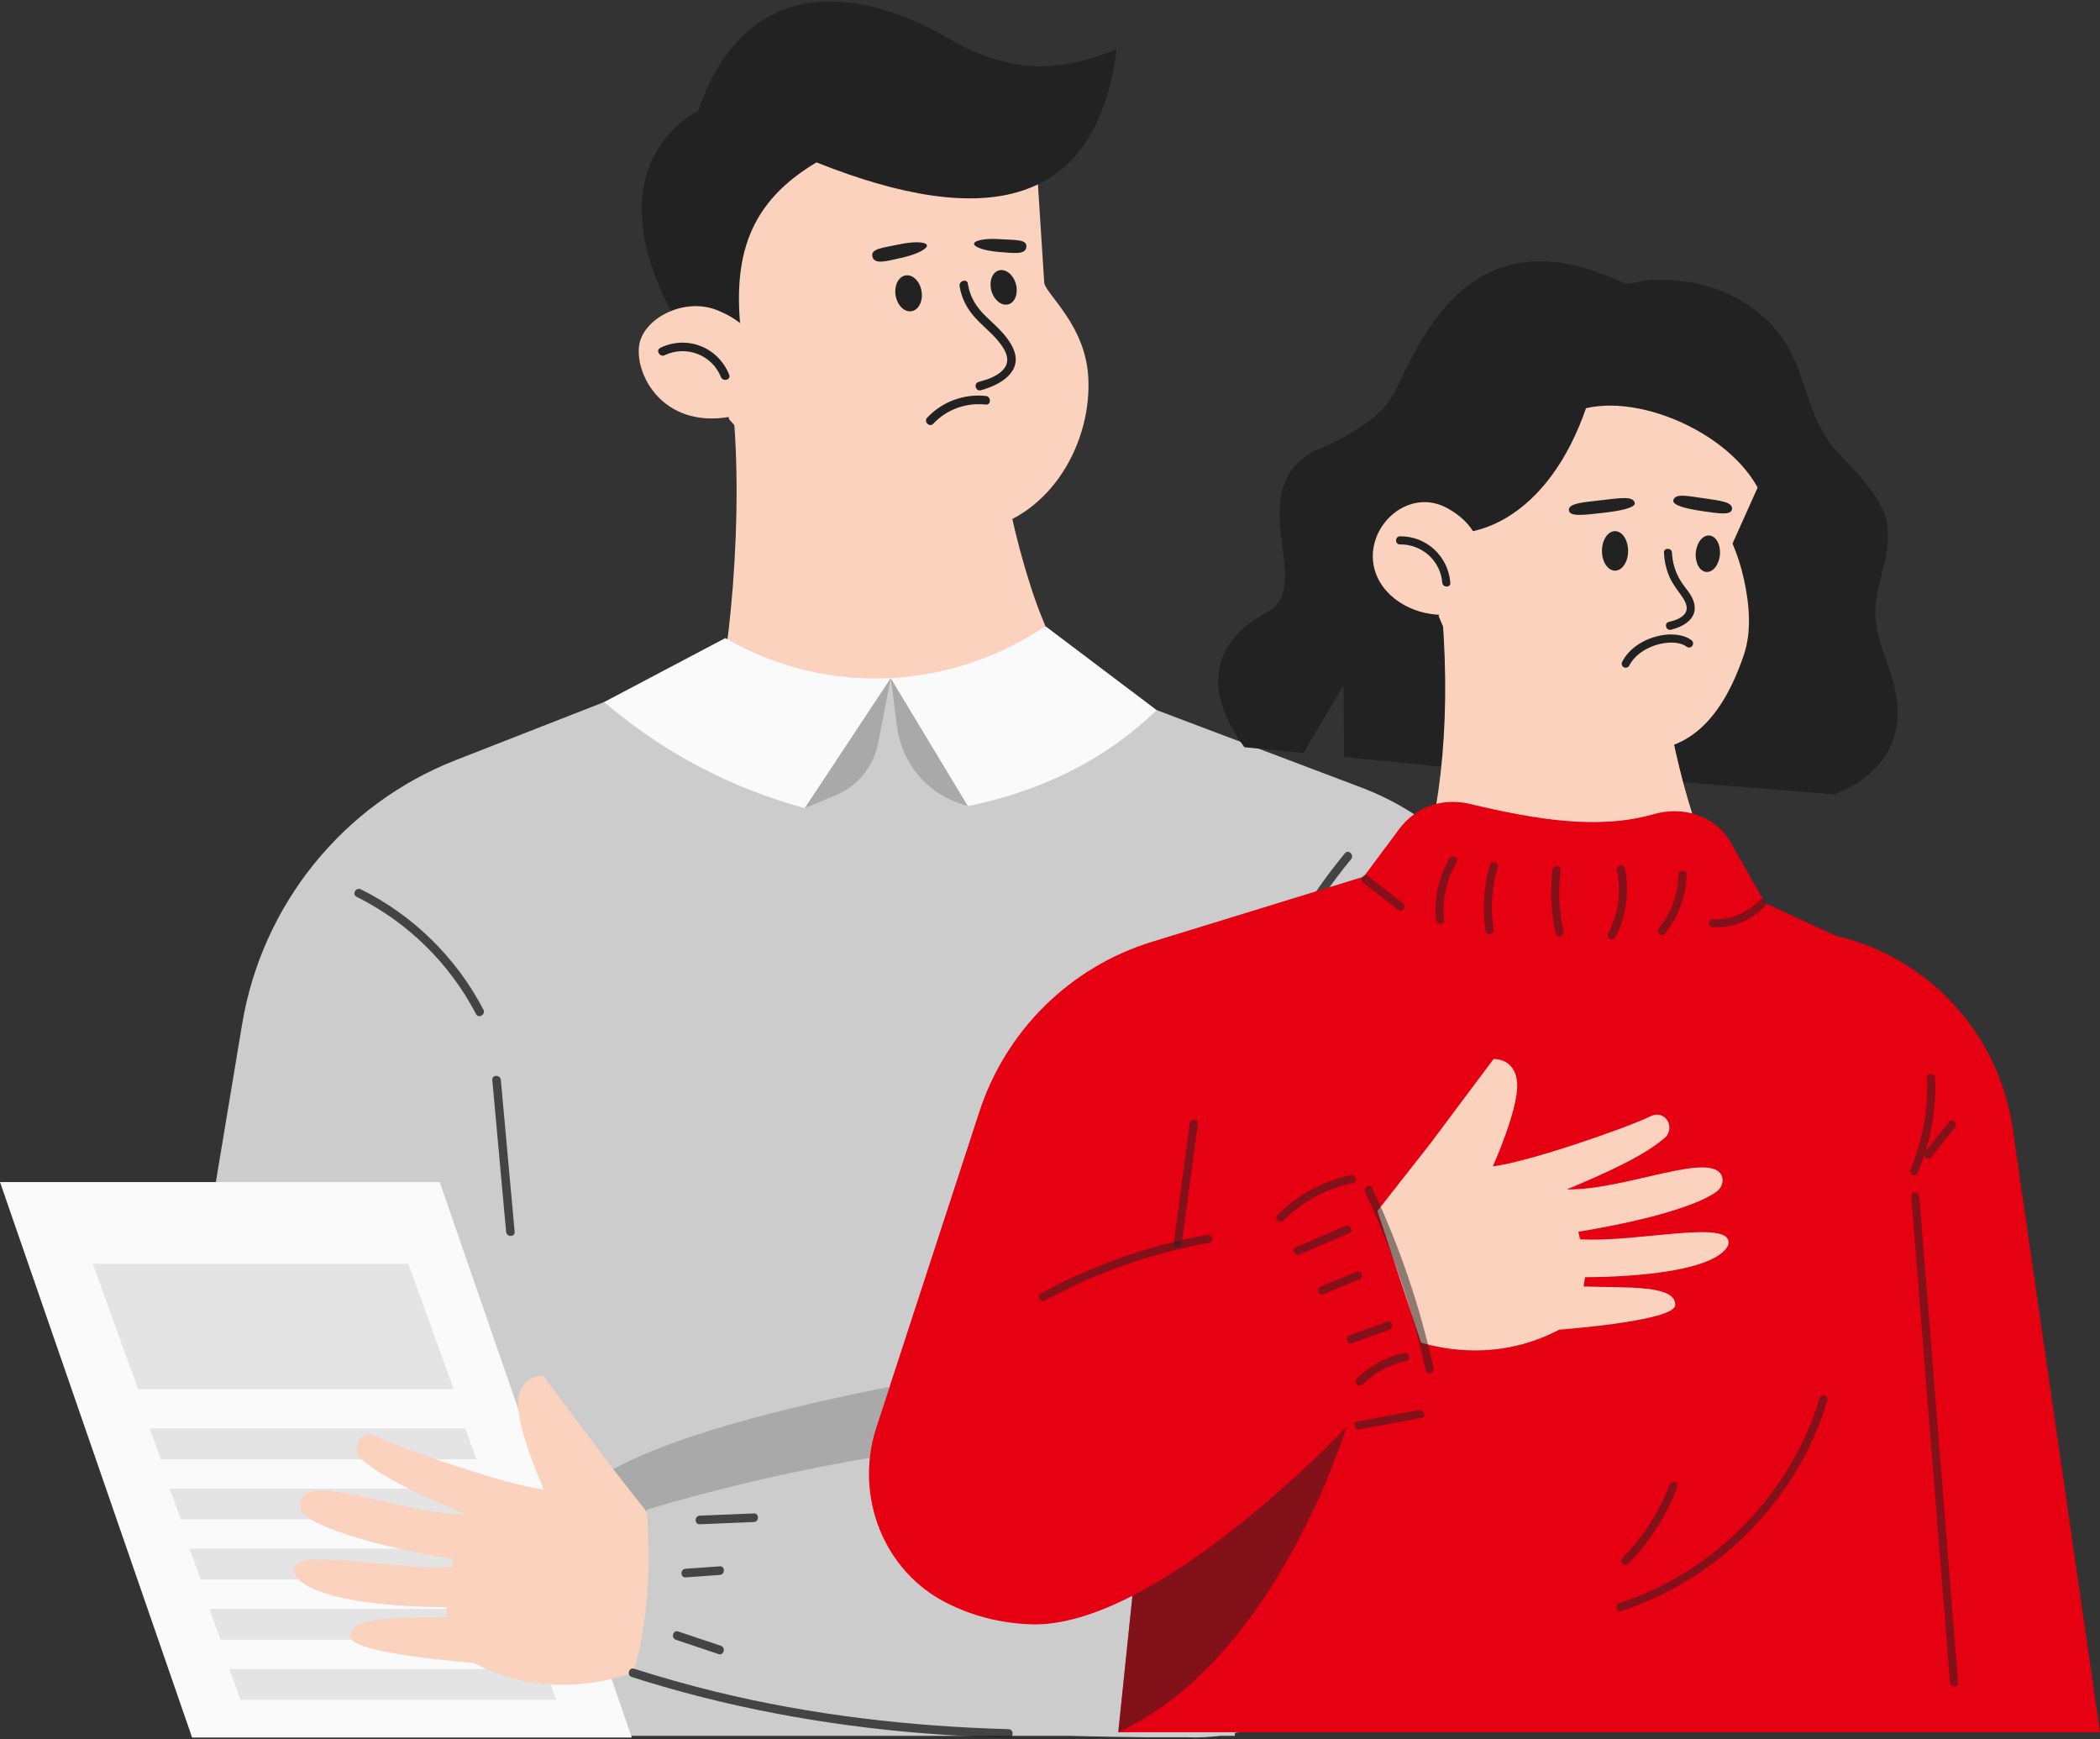 <svg width="256" height="212" viewBox="0 0 256 212" fill="none" xmlns="http://www.w3.org/2000/svg">
<rect x="0" y="0" width="256" height="212" fill="#333333" stroke="none"/>
<path d="M150.534 134.448H39.162V211.584H150.534V134.448Z" fill="#CCCCCC"/>
<path d="M86.599 88.142L134.053 89.198C131.928 86.048 129.933 82.462 128.112 78.16C125.848 72.794 123.862 66.302 122.326 58.117L106.609 53.178L89.106 47.664C90.953 61.834 88.733 83.143 86.599 88.142Z" fill="#FAD2BE"/>
<g style="mix-blend-mode:multiply">
<path d="M106.445 61.327C106.445 61.327 113.696 72.06 127.435 76.309C125.171 70.943 123.853 66.283 122.318 58.108L106.601 53.169L106.453 61.327H106.445Z" fill="#FAD2BE"/>
</g>
<path d="M132.605 48.781C131.824 56.896 125.752 65.098 116.211 64.923C112.135 64.836 107.017 63.667 103.704 61.154L89.826 50.596L84.829 27.918L106.202 8.075L126.255 18.223C126.255 18.223 127.296 34.444 127.296 34.453C127.34 35.125 128.701 36.477 130.046 38.545C131.286 40.422 132.492 42.891 132.665 45.971C132.717 46.896 132.7 47.838 132.605 48.781Z" fill="#FAD2BE"/>
<path d="M116.983 34.88C117.183 36.206 117.755 37.393 118.605 38.414C119.507 39.513 120.669 40.36 121.589 41.45C122.361 42.358 123.306 43.719 122.448 44.871C121.728 45.831 120.4 46.258 119.299 46.555C118.648 46.729 118.926 47.742 119.576 47.567C121.927 46.93 124.815 45.298 123.488 42.419C122.777 40.883 121.407 39.74 120.21 38.588C119.047 37.48 118.232 36.215 117.989 34.592C117.894 33.929 116.888 34.208 116.983 34.871V34.88Z" fill="#222222"/>
<path d="M120.175 49.312C117.79 49.05 115.422 49.888 113.766 51.651C113.306 52.139 112.569 51.398 113.028 50.909C114.85 48.963 117.53 47.977 120.175 48.265C120.835 48.335 120.843 49.382 120.175 49.312Z" fill="#222222"/>
<path d="M109.177 35.996C109.368 37.2 110.235 38.073 111.111 37.933C111.987 37.802 112.534 36.711 112.343 35.507C112.152 34.303 111.284 33.431 110.408 33.57C109.532 33.701 108.986 34.792 109.177 35.996Z" fill="#222222"/>
<path d="M120.843 35.403C121.147 36.546 122.057 37.305 122.89 37.105C123.723 36.904 124.148 35.796 123.853 34.653C123.549 33.51 122.639 32.751 121.806 32.951C120.973 33.152 120.548 34.26 120.843 35.403Z" fill="#222222"/>
<path d="M118.744 29.706C118.709 30.133 120.106 30.587 121.866 30.718C123.627 30.849 124.946 31.058 125.11 30.168C125.301 29.13 123.749 29.287 121.988 29.156C120.227 29.025 118.779 29.27 118.744 29.706Z" fill="#222222"/>
<path d="M112.993 29.889C113.097 30.334 111.701 31.032 109.871 31.433C108.041 31.835 106.679 32.254 106.375 31.355C106.011 30.291 107.668 30.212 109.498 29.811C111.328 29.409 112.889 29.444 112.993 29.889Z" fill="#222222"/>
<path d="M90.424 41.346C89.123 31.137 91.396 24.645 99.532 19.793C120.175 28.03 133.628 25.334 136.135 6.007C129.213 8.729 123.653 9.235 115.587 4.672C114.702 4.174 93.148 -9.534 85.081 13.546C85.081 13.546 71.724 19.636 82.305 38.903L90.415 41.337L90.424 41.346Z" fill="#222222"/>
<path d="M141.01 86.555L165.921 95.978C182.184 102.13 191.231 119.625 186.902 136.553L178.376 169.885H25.631L24.59 154.441L29.517 124.834C31.945 110.245 41.834 98.02 55.547 92.654L73.64 85.577L108.596 82.663L141.018 86.546L141.01 86.555Z" fill="#CCCCCC"/>
<path d="M77.023 211.793H23.419L3.05176e-05 144.082H53.604L77.023 211.793Z" fill="#FAFAFA"/>
<path opacity="0.1" d="M55.313 169.317H16.836L11.302 154.047H49.779L55.313 169.317Z" fill="#222222"/>
<path opacity="0.1" d="M58.088 177.869H19.611L18.241 174.116H56.718L58.088 177.869Z" fill="#222222"/>
<path opacity="0.1" d="M60.517 185.197H22.04L20.67 181.445H59.147L60.517 185.197Z" fill="#222222"/>
<path opacity="0.1" d="M62.946 192.527H24.469L23.098 188.775H61.575L62.946 192.527Z" fill="#222222"/>
<path opacity="0.1" d="M65.374 199.857H26.897L25.527 196.105H64.004L65.374 199.857Z" fill="#222222"/>
<path opacity="0.1" d="M67.803 207.186H29.326L27.956 203.434H66.433L67.803 207.186Z" fill="#222222"/>
<path d="M108.587 82.654L98.109 98.5C89.245 96.091 81.048 91.886 73.641 85.577L88.421 77.776C94.909 81.528 101.882 83.012 108.579 82.645H108.587V82.654Z" fill="#FAFAFA"/>
<path d="M141.01 86.555C134.938 92.436 127.27 96.345 117.989 98.265L108.587 82.672L108.596 82.654C115.413 82.297 121.953 80.037 127.435 76.32L141.01 86.563V86.555Z" fill="#FAFAFA"/>
<path opacity="0.2" d="M154.176 126.421C145.85 132.965 130.497 165.425 130.497 165.425C130.497 165.425 80.796 171.707 70.388 182.178L73.51 194.743L127.374 191.864L155.217 181.916L166.406 147.101L154.176 126.421Z" fill="#222222"/>
<path d="M66.311 181.568C61.714 181.01 48.868 176.551 45.971 175.111C45.303 174.78 44.765 174.832 44.349 175.05C43.282 175.609 43.187 177.118 44.054 177.869C46.847 180.277 51.687 182.424 56.718 184.544C49.267 184.684 38.026 179.492 36.69 182.807C36.378 183.584 36.777 184.457 37.471 184.919C42.085 188.034 55.243 190.015 55.243 190.015L55.018 190.992C47.498 191.472 34.634 188.13 35.901 191.856C38.243 196.062 54.376 195.896 54.376 195.896L54.567 197.1C48.825 197.283 42.632 196.873 42.71 199.508C42.77 201.594 57.715 202.685 57.715 202.685C68.002 208.13 77.743 203.601 77.743 203.601L82.288 188.671L74.456 178.698L66.216 167.686C66.216 167.686 63.405 167.485 63.163 170.775C62.92 174.064 66.311 181.577 66.311 181.577V181.568Z" fill="#FAD2BE"/>
<path d="M178.376 169.875L170.058 193.339C166.285 203.984 156.033 212.221 144.809 211.759C120.114 211.916 96.47 209.638 77.327 203.557C78.515 198.958 79.504 193.801 78.845 184.011C97.19 178.514 116.185 175.538 136.742 174.064L156.085 118.045L178.376 169.875Z" fill="#CCCCCC"/>
<path opacity="0.2" d="M117.989 98.255L117.027 97.941C112.907 96.58 109.931 92.959 109.368 88.64L108.587 82.671L117.989 98.264V98.255Z" fill="#222222"/>
<path opacity="0.2" d="M108.587 82.671L107.052 90.568C106.497 93.43 104.554 95.821 101.874 96.929L98.101 98.5L108.578 82.671H108.587Z" fill="#222222"/>
<path d="M77.899 42.218C77.457 45.961 81.143 52.627 89.765 50.647C93.599 49.766 92.055 48.387 92.567 45.08C93.079 41.773 90.988 39.181 87.319 37.768C83.26 36.215 78.29 38.893 77.899 42.209V42.218Z" fill="#FAD2BE"/>
<path d="M81.022 43.3C83.633 42.044 86.799 43.248 87.883 45.953C88.134 46.572 89.14 46.302 88.889 45.674C87.544 42.314 83.763 40.822 80.501 42.393C79.894 42.681 80.423 43.588 81.03 43.3H81.022Z" fill="#222222"/>
<g style="mix-blend-mode:multiply">
<path d="M88.967 51.205C91.934 54.565 95.299 57.549 98.968 60.105C99.523 60.489 100.044 59.582 99.497 59.198C95.897 56.685 92.619 53.753 89.704 50.463C89.262 49.957 88.525 50.699 88.967 51.205Z" fill="#FAD2BE"/>
</g>
<path opacity="0.8" d="M77.014 204.412C88.551 208.103 100.512 210.301 112.568 211.27C116.02 211.549 119.481 211.724 122.942 211.82C123.61 211.837 123.61 210.79 122.942 210.773C110.903 210.432 98.881 209.054 87.163 206.183C83.841 205.371 80.553 204.438 77.292 203.399C76.65 203.199 76.381 204.202 77.014 204.412Z" fill="#222222"/>
<path opacity="0.8" d="M82.392 199.873C84.127 200.458 85.862 201.034 87.596 201.618C88.23 201.828 88.507 200.824 87.874 200.606C86.139 200.021 84.404 199.446 82.67 198.861C82.037 198.652 81.759 199.655 82.392 199.873Z" fill="#222222"/>
<path opacity="0.8" d="M83.581 192.266C84.968 192.17 86.356 192.065 87.744 191.969C88.412 191.925 88.412 190.878 87.744 190.922C86.356 191.018 84.968 191.122 83.581 191.218C82.913 191.262 82.913 192.309 83.581 192.266Z" fill="#222222"/>
<path opacity="0.8" d="M85.307 185.792C87.501 185.704 89.704 185.608 91.899 185.521C92.567 185.495 92.567 184.448 91.899 184.474C89.704 184.561 87.501 184.657 85.307 184.744C84.639 184.771 84.639 185.818 85.307 185.792Z" fill="#222222"/>
<path opacity="0.8" d="M154.411 122.338C156.865 115.96 160.352 110 164.698 104.738C165.123 104.224 164.394 103.482 163.961 103.997C159.485 109.398 155.92 115.497 153.405 122.059C153.162 122.687 154.168 122.958 154.411 122.338Z" fill="#222222"/>
<path opacity="0.8" d="M43.464 109.31C49.684 112.399 54.81 117.425 58.028 123.603C58.34 124.197 59.233 123.673 58.93 123.071C55.642 116.745 50.36 111.553 43.993 108.403C43.395 108.106 42.866 109.005 43.464 109.31Z" fill="#222222"/>
<path opacity="0.8" d="M60.014 131.639C60.578 137.808 61.142 143.977 61.697 150.146C61.758 150.81 62.798 150.818 62.738 150.146C62.174 143.977 61.61 137.808 61.055 131.639C60.994 130.976 59.953 130.967 60.014 131.639Z" fill="#222222"/>
<path d="M223.628 96.835L201.229 95.026L178.332 93.71L163.863 92.279L163.781 83.554C163.781 83.554 160.936 88.299 158.909 91.786L151.691 91.079C145.96 83.184 148.584 77.757 154.47 74.632C160.503 71.433 151.037 59.829 160.356 54.895C160.356 54.895 167.926 52.09 170.002 47.831C173.435 40.758 179.656 25.783 197.96 34.508C198.499 34.763 200.486 34.155 201.099 34.122C203.576 33.998 206.093 34.253 208.464 34.977C211.587 35.931 214.391 37.715 216.516 40.207C220.276 44.607 219.999 50.882 224.004 55.108C225.909 57.115 228.075 59.303 229.359 61.786C231.231 65.404 229.359 69.22 228.737 72.888C227.928 77.641 230.887 81.219 231.288 85.807C231.77 91.235 228.468 94.936 223.612 96.844L223.628 96.835Z" fill="#222222"/>
<path d="M172.242 109.336C175.315 100.701 176.967 89.336 175.806 74.797L202.913 84.419C202.971 84.805 203.028 85.192 203.093 85.57C203.919 90.751 205.251 96.359 207.025 101.417C208.292 105.019 209.78 108.358 211.489 111.055L172.25 109.328L172.242 109.336Z" fill="#FAD2BE"/>
<g style="mix-blend-mode:multiply">
<path d="M207.017 101.424C198.385 97.904 191.077 92.304 185.125 84.549L203.085 85.577C203.911 90.758 205.243 96.366 207.017 101.424Z" fill="#FAD2BE"/>
</g>
<path d="M212.584 70.561C213.279 73.727 213.54 77 212.584 79.821C209.322 89.451 203.845 93.316 195.098 90.684C191.297 89.541 186.319 87.28 183.441 84.541C179.811 81.079 176.419 76.062 173.108 70.364L175.724 48.982L199.758 42.239L214.963 47.831L215.78 56.054L211.202 66.252C211.799 67.65 212.265 69.114 212.584 70.577V70.561Z" fill="#FAD2BE"/>
<path d="M215.413 62.461C213.696 54.196 201.115 47.938 193.341 49.755C188.927 62.584 179.485 67.888 170.656 63.612L170.82 56.046L174.58 45.52L188.641 39.928L204.336 38.777L214.146 44.204L218.233 51.77L215.413 62.461Z" fill="#222222"/>
<path d="M202.84 67.37C202.889 68.316 203.077 69.237 203.429 70.108C203.797 71.021 204.352 71.753 204.925 72.543C205.383 73.176 205.938 74.056 205.391 74.804C204.949 75.396 204.115 75.643 203.437 75.807C202.824 75.955 203.085 76.909 203.699 76.761C205.235 76.383 206.977 75.404 206.527 73.538C206.274 72.477 205.448 71.72 204.892 70.832C204.238 69.788 203.878 68.595 203.821 67.37C203.788 66.737 202.807 66.737 202.84 67.37Z" fill="#222222"/>
<path d="M196.88 69.559C197.761 69.559 198.474 68.48 198.474 67.149C198.474 65.819 197.761 64.74 196.88 64.74C196 64.74 195.286 65.819 195.286 67.149C195.286 68.48 196 69.559 196.88 69.559Z" fill="#222222"/>
<path d="M209.666 67.624C209.559 68.85 208.807 69.787 207.998 69.713C207.189 69.639 206.617 68.587 206.723 67.361C206.829 66.136 207.581 65.198 208.39 65.272C209.2 65.347 209.772 66.399 209.666 67.624Z" fill="#222222"/>
<path d="M203.739 77.329C203.248 77.329 202.733 77.387 202.202 77.51C200.199 77.963 198.54 79.138 197.747 80.668C197.624 80.907 197.714 81.211 197.951 81.334C198.188 81.458 198.491 81.367 198.613 81.129C199.276 79.854 200.69 78.867 202.415 78.481C203.714 78.185 204.941 78.316 205.611 78.826C205.823 78.99 206.134 78.949 206.298 78.727C206.461 78.514 206.42 78.201 206.199 78.037C205.595 77.576 204.72 77.338 203.731 77.338L203.739 77.329Z" fill="#222222"/>
<path d="M199.284 61.293C199.423 61.877 197.575 62.272 195.36 62.518C193.144 62.765 191.354 63.028 191.256 62.198C191.166 61.359 192.965 61.219 195.18 60.972C197.395 60.726 199.071 60.413 199.284 61.293Z" fill="#222222"/>
<path d="M203.984 60.996C203.87 61.58 205.521 62.008 207.5 62.295C209.478 62.575 211.072 62.871 211.145 62.024C211.219 61.177 209.609 61.013 207.63 60.725C205.652 60.445 204.156 60.108 203.984 60.996Z" fill="#222222"/>
<path d="M167.729 65.635C167.206 67.099 167.182 68.76 167.909 70.348C169.438 73.686 173.631 75.389 177.13 74.838C180.654 74.279 179.427 72.79 180.261 69.566C181.087 66.343 179.517 63.612 176.403 61.927C172.781 59.961 168.931 62.288 167.729 65.635Z" fill="#FAD2BE"/>
<path d="M176.803 71.022C176.534 67.798 173.901 65.331 170.656 65.372C170.027 65.38 170.027 66.367 170.656 66.359C173.329 66.326 175.594 68.324 175.822 71.022C175.872 71.647 176.852 71.655 176.803 71.022Z" fill="#222222"/>
<path d="M136.322 211.145L138.611 189.097L137.63 185.512L136.813 182.518L108.471 168.957L119.376 135.545C122.613 125.594 130.461 117.864 140.41 114.805L166.242 106.86L170.566 101.055C171.261 100.117 172.127 99.361 173.108 98.785C174.94 97.708 177.171 97.51 179.239 98.004C187.095 99.87 194.796 101.203 201.614 99.237C204.957 98.267 208.668 99.27 210.647 102.148C210.786 102.346 210.908 102.56 211.039 102.773L215.167 110.068L223.783 114.064C235.114 116.663 243.697 126.005 245.365 137.584L256 211.145H136.322Z" fill="#E50012"/>
<path opacity="0.5" d="M164.116 173.974C164.116 173.974 155.623 202.264 136.322 211.145L138.611 189.098L137.63 185.512L164.116 173.966V173.974Z" fill="#222222"/>
<path d="M181.978 142.173C186.311 141.647 198.417 137.444 201.148 136.087C201.777 135.775 202.284 135.824 202.676 136.03C203.682 136.556 203.772 137.979 202.954 138.686C200.322 140.956 195.761 142.979 191.019 144.977C198.041 145.109 208.636 140.216 209.895 143.341C210.189 144.073 209.813 144.895 209.159 145.331C204.81 148.267 192.409 150.133 192.409 150.133L192.621 151.054C199.709 151.507 211.832 148.357 210.639 151.869C208.431 155.832 193.226 155.676 193.226 155.676L193.047 156.811C198.458 156.984 204.295 156.597 204.221 159.081C204.164 161.046 190.079 162.074 190.079 162.074C180.384 167.206 171.204 162.938 171.204 162.938L166.92 148.867L174.302 139.467L182.068 129.089C182.068 129.089 184.717 128.9 184.945 132C185.174 135.101 181.978 142.181 181.978 142.181V142.173Z" fill="#FAD2BE"/>
<path d="M173.255 172.979L164.116 173.974C164.116 173.974 140.908 198.645 125.531 197.987C121.657 197.831 118.354 196.844 115.567 195.471C107.727 191.614 104.106 182.362 106.828 174.023L108.479 168.974C121.763 159.558 139.175 152.897 156.268 148.645L163.47 143.818C164.786 142.938 166.577 143.555 167.067 145.06L175.275 169.821C175.757 171.285 174.776 172.814 173.255 172.979Z" fill="#E50012"/>
<path opacity="0.5" d="M166.193 107.6L170.492 110.922C170.991 111.309 171.482 110.454 170.991 110.067L166.691 106.745C166.193 106.358 165.702 107.213 166.193 107.6Z" fill="#222222"/>
<path opacity="0.5" d="M208.791 113.019C211.178 113.151 213.532 112.197 215.167 110.445C215.601 109.985 214.906 109.286 214.473 109.746C213.001 111.325 210.941 112.148 208.791 112.033C208.162 112 208.162 112.987 208.791 113.019Z" fill="#222222"/>
<path opacity="0.5" d="M176.722 104.615C175.381 106.877 174.784 109.508 175.054 112.132C175.12 112.757 176.101 112.765 176.035 112.132C175.782 109.673 176.305 107.239 177.572 105.109C177.899 104.566 177.049 104.064 176.722 104.607V104.615Z" fill="#222222"/>
<path opacity="0.5" d="M181.618 105.421C180.866 108.061 180.703 110.8 181.103 113.513C181.193 114.138 182.141 113.875 182.051 113.25C181.675 110.717 181.863 108.143 182.566 105.676C182.738 105.068 181.798 104.805 181.618 105.413V105.421Z" fill="#222222"/>
<path opacity="0.5" d="M189.27 106.054C188.943 108.628 189.074 111.226 189.638 113.759C189.777 114.376 190.725 114.113 190.586 113.496C190.038 111.045 189.932 108.537 190.251 106.054C190.333 105.429 189.352 105.429 189.27 106.054Z" fill="#222222"/>
<path opacity="0.5" d="M197.118 106.088C197.665 108.695 197.281 111.417 196.047 113.769C195.752 114.328 196.594 114.83 196.897 114.27C198.262 111.672 198.671 108.703 198.066 105.833C197.935 105.208 196.987 105.471 197.118 106.096V106.088Z" fill="#222222"/>
<path opacity="0.5" d="M204.622 106.622C204.565 108.998 203.723 111.293 202.227 113.127C201.826 113.612 202.521 114.319 202.922 113.826C204.589 111.778 205.538 109.27 205.603 106.622C205.619 105.988 204.638 105.988 204.622 106.622Z" fill="#222222"/>
<path opacity="0.5" d="M156.416 148.793C158.745 146.466 161.688 144.879 164.909 144.204C165.53 144.073 165.269 143.119 164.648 143.25C161.271 143.958 158.173 145.652 155.721 148.094C155.271 148.538 155.966 149.237 156.416 148.793Z" fill="#222222"/>
<path opacity="0.5" d="M166.414 145.306C169.7 152.23 172.177 159.533 173.803 167.032C173.934 167.649 174.883 167.386 174.752 166.769C173.1 159.187 170.583 151.819 167.264 144.812C166.994 144.237 166.144 144.738 166.414 145.314V145.306Z" fill="#222222"/>
<path opacity="0.5" d="M165.735 174.219C168.245 173.759 170.762 173.298 173.272 172.83C173.893 172.715 173.632 171.761 173.01 171.876C170.501 172.336 167.983 172.797 165.473 173.266C164.852 173.381 165.114 174.335 165.735 174.219Z" fill="#222222"/>
<path opacity="0.5" d="M158.435 152.905C160.454 152.033 162.473 151.17 164.492 150.298C165.073 150.051 164.574 149.196 163.994 149.443C161.975 150.315 159.955 151.178 157.936 152.05C157.356 152.296 157.855 153.152 158.435 152.905Z" fill="#222222"/>
<path opacity="0.5" d="M161.272 157.757C162.743 157.156 164.214 156.556 165.686 155.956C166.266 155.717 166.013 154.763 165.424 155.002C163.953 155.602 162.481 156.202 161.01 156.803C160.43 157.041 160.683 157.995 161.272 157.757Z" fill="#222222"/>
<path opacity="0.5" d="M164.787 163.719C166.315 163.168 167.836 162.625 169.365 162.074C169.953 161.86 169.7 160.906 169.103 161.12C167.574 161.671 166.054 162.214 164.525 162.765C163.936 162.979 164.19 163.933 164.787 163.719Z" fill="#222222"/>
<path opacity="0.5" d="M166.103 168.735C167.599 167.296 169.422 166.326 171.433 165.865C172.046 165.725 171.784 164.771 171.171 164.911C168.997 165.404 167.018 166.482 165.408 168.036C164.95 168.472 165.645 169.171 166.103 168.735Z" fill="#222222"/>
<path opacity="0.5" d="M127.371 158.521C133.633 155.116 140.41 152.74 147.415 151.473C148.037 151.358 147.775 150.412 147.154 150.519C140.066 151.802 133.208 154.22 126.872 157.666C126.316 157.97 126.815 158.817 127.371 158.521Z" fill="#222222"/>
<path opacity="0.5" d="M145.036 136.976C144.382 141.869 143.712 146.754 143.066 151.647C142.984 152.272 143.965 152.272 144.047 151.647C144.701 146.754 145.372 141.869 146.017 136.976C146.099 136.351 145.118 136.351 145.036 136.976Z" fill="#222222"/>
<path opacity="0.5" d="M232.988 145.808C234.215 161.219 235.441 176.63 236.675 192.041C237.019 196.383 237.37 200.733 237.713 205.075C237.762 205.7 238.743 205.709 238.694 205.075C237.468 189.664 236.242 174.253 235.008 158.842C234.664 154.5 234.313 150.15 233.969 145.808C233.92 145.183 232.939 145.174 232.988 145.808Z" fill="#222222"/>
<path opacity="0.5" d="M233.749 142.995C235.318 139.328 236.062 135.372 235.891 131.375C235.866 130.742 234.885 130.742 234.91 131.375C235.073 135.183 234.403 138.99 232.899 142.502C232.653 143.078 233.495 143.579 233.749 143.004V142.995Z" fill="#222222"/>
<path opacity="0.5" d="M235.391 141.079C236.364 139.87 237.337 138.653 238.31 137.444C238.702 136.951 238.015 136.252 237.615 136.745C236.642 137.954 235.669 139.171 234.696 140.38C234.304 140.873 234.991 141.572 235.391 141.079Z" fill="#222222"/>
<path opacity="0.5" d="M197.665 196.349C206.878 193.381 214.783 186.777 219.533 178.315C220.89 175.905 221.969 173.34 222.77 170.692C222.95 170.083 222.01 169.82 221.822 170.428C219.091 179.499 212.813 187.336 204.696 192.122C202.39 193.479 199.946 194.581 197.404 195.404C196.807 195.593 197.06 196.547 197.665 196.358V196.349Z" fill="#222222"/>
<path opacity="0.5" d="M198.475 190.61C201.115 187.953 203.143 184.763 204.459 181.251C204.679 180.659 203.731 180.396 203.51 180.988C202.251 184.335 200.29 187.378 197.78 189.911C197.33 190.363 198.025 191.062 198.475 190.61Z" fill="#222222"/>
<g style="mix-blend-mode:multiply">
<path d="M175.422 75.2C176.746 78.53 178.847 81.491 181.586 83.793C182.068 84.196 182.763 83.505 182.281 83.094C179.681 80.898 177.629 78.103 176.37 74.936C176.141 74.353 175.193 74.607 175.422 75.2Z" fill="#FAD2BE"/>
</g>
</svg>
